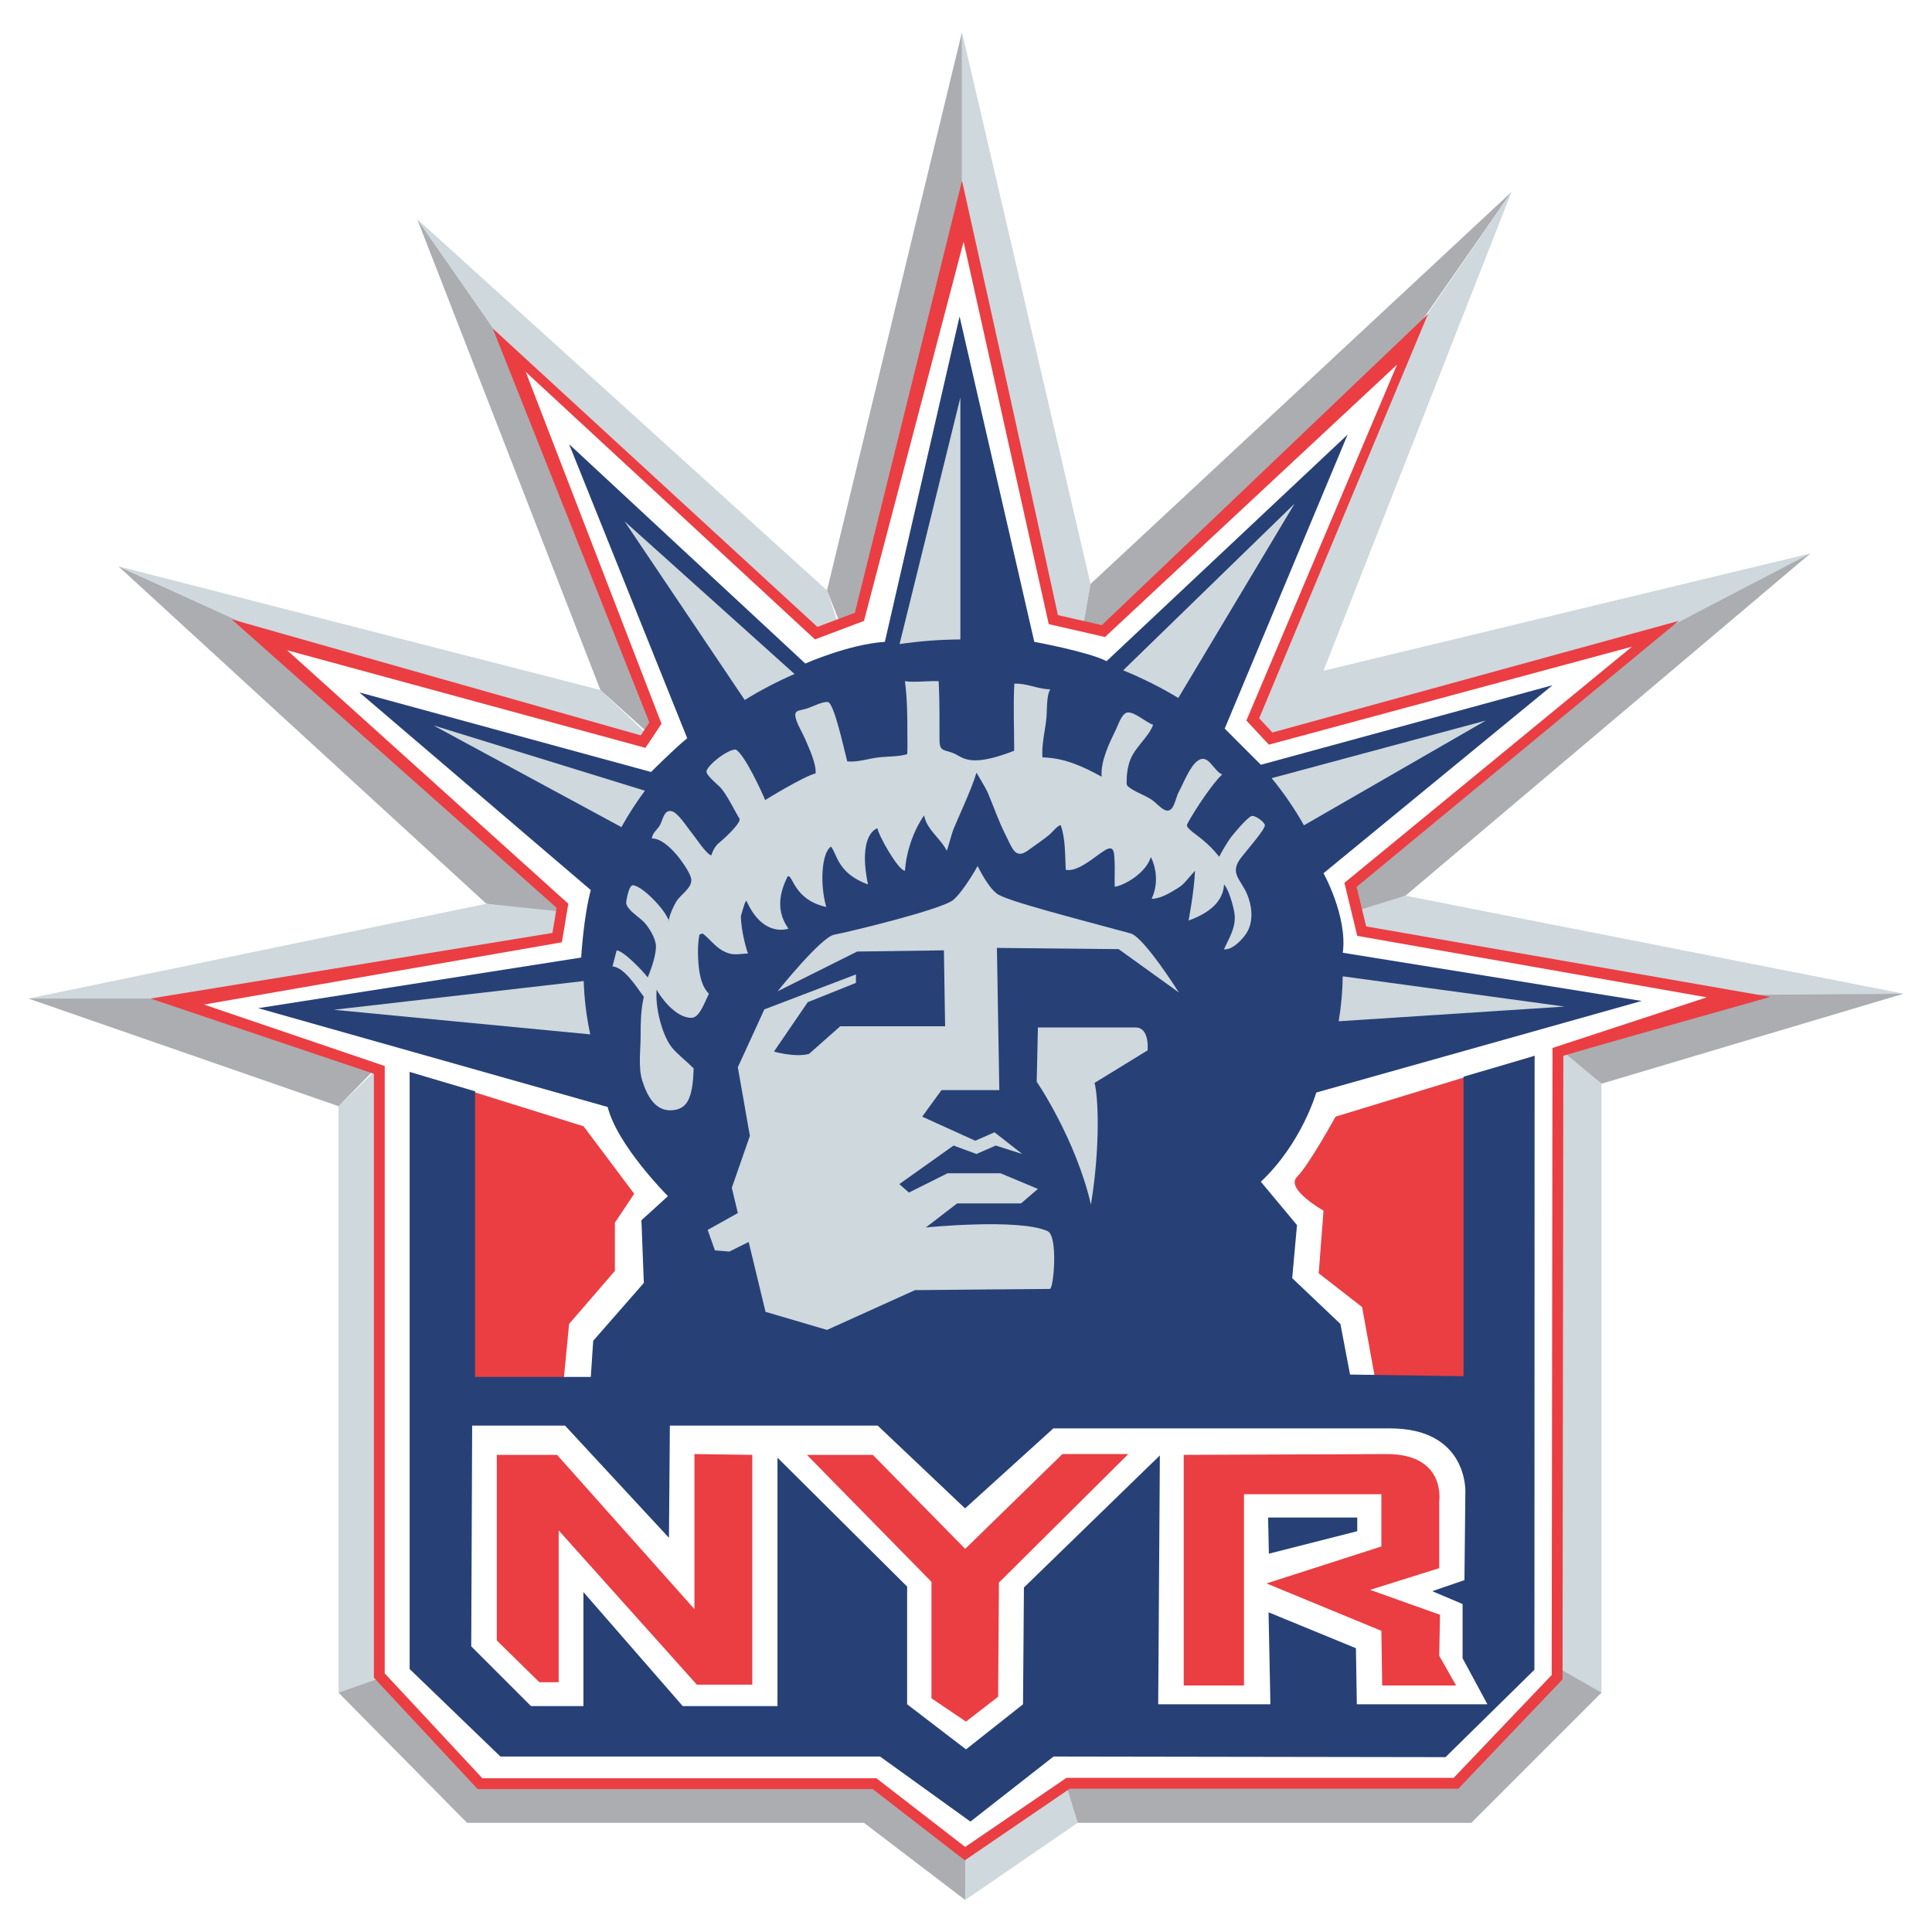 <?xml version="1.0" encoding="utf-8"?>
<!-- Generator: Adobe Illustrator 13.0.0, SVG Export Plug-In . SVG Version: 6.00 Build 14948)  -->
<!DOCTYPE svg PUBLIC "-//W3C//DTD SVG 1.0//EN" "http://www.w3.org/TR/2001/REC-SVG-20010904/DTD/svg10.dtd">
<svg version="1.0" id="Layer_1" xmlns="http://www.w3.org/2000/svg" xmlns:xlink="http://www.w3.org/1999/xlink" x="0px" y="0px"
	 width="192.756px" height="192.756px" viewBox="0 0 192.756 192.756" enable-background="new 0 0 192.756 192.756"
	 xml:space="preserve">
<g>
	<polygon fill-rule="evenodd" clip-rule="evenodd" fill="#FFFFFF" points="0,0 192.756,0 192.756,192.756 0,192.756 0,0 	"/>
	<polygon fill-rule="evenodd" clip-rule="evenodd" fill="#ABADB0" points="11.812,56.5 48.524,90.166 57.181,91.448 24.156,62.111 
		11.812,56.5 	"/>
	<polygon fill-rule="evenodd" clip-rule="evenodd" fill="#CED8DD" points="11.812,56.5 59.907,68.844 65.998,74.615 24.156,62.111 
		11.812,56.5 	"/>
	<polygon fill-rule="evenodd" clip-rule="evenodd" fill="#ABADB0" points="59.907,68.844 41.63,21.872 49.807,33.575 69.525,77.501 
		59.907,68.844 	"/>
	<polygon fill-rule="evenodd" clip-rule="evenodd" fill="#CED8DD" points="41.63,21.872 52.532,37.583 81.229,65.157 84.114,63.714 
		82.511,58.904 41.63,21.872 	"/>
	<polygon fill-rule="evenodd" clip-rule="evenodd" fill="#ABADB0" points="95.977,3.195 95.977,20.269 87.641,63.554 84.595,64.195 
		82.511,58.904 95.977,3.195 	"/>
	<polygon fill-rule="evenodd" clip-rule="evenodd" fill="#CED8DD" points="95.977,3.195 108.802,58.263 107.039,68.684 
		95.977,19.627 95.977,3.195 	"/>
	<path fill-rule="evenodd" clip-rule="evenodd" fill="#ABADB0" d="M108.802,58.263l42.003-39.116c0,0-31.102,44.728-32.224,46.17
		s-10.901-0.642-10.901-0.642L108.802,58.263L108.802,58.263z"/>
	<polygon fill-rule="evenodd" clip-rule="evenodd" fill="#CED8DD" points="150.805,19.147 132.048,66.92 180.623,55.217 
		159.942,66.439 119.062,80.708 135.896,40.789 150.805,19.147 	"/>
	<polygon fill-rule="evenodd" clip-rule="evenodd" fill="#ABADB0" points="180.623,55.217 140.224,89.364 133.491,91.769 
		131.086,87.921 161.866,64.997 180.623,55.217 	"/>
	<polygon fill-rule="evenodd" clip-rule="evenodd" fill="#CED8DD" points="129.804,92.57 140.224,89.364 189.921,99.143 
		165.954,99.463 129.804,92.57 	"/>
	<polygon fill-rule="evenodd" clip-rule="evenodd" fill="#ABADB0" points="154.491,103.953 159.782,108.121 189.921,99.143 
		168.6,99.305 154.491,103.953 	"/>
	<polygon fill-rule="evenodd" clip-rule="evenodd" fill="#CED8DD" points="159.782,108.121 152.889,102.35 152.729,166.635 
		159.782,168.879 159.782,108.121 	"/>
	<polygon fill-rule="evenodd" clip-rule="evenodd" fill="#ABADB0" points="105.916,176.895 107.52,181.865 146.797,181.865 
		159.782,168.879 150.805,163.75 105.916,176.895 	"/>
	<polygon fill-rule="evenodd" clip-rule="evenodd" fill="#CED8DD" points="96.298,182.508 96.298,189.561 107.52,181.865 
		104.954,173.369 96.298,182.508 	"/>
	<polygon fill-rule="evenodd" clip-rule="evenodd" fill="#ABADB0" points="33.775,168.879 41.47,164.23 59.746,172.086 
		94.374,174.971 96.298,181.064 96.298,189.561 86.198,181.865 46.601,181.865 33.775,168.879 	"/>
	<polygon fill-rule="evenodd" clip-rule="evenodd" fill="#CED8DD" points="33.775,168.879 33.775,110.365 42.913,101.549 
		42.913,165.674 33.775,168.879 	"/>
	<polygon fill-rule="evenodd" clip-rule="evenodd" fill="#ABADB0" points="2.834,99.625 34.737,99.463 42.432,101.549 
		33.775,110.365 2.834,99.625 	"/>
	<polygon fill-rule="evenodd" clip-rule="evenodd" fill="#CED8DD" points="2.834,99.625 48.524,90.166 59.265,91.288 43.234,99.625 
		2.834,99.625 	"/>
	<path fill-rule="evenodd" clip-rule="evenodd" fill="#EA3E43" d="M85.293,61.135c-0.714,0.269-2.906,1.096-3.741,1.411
		c-0.949-0.878-32.388-29.772-32.388-29.772s15.23,38.288,15.622,39.304c-0.269,0.403-0.521,0.781-0.86,1.29
		C62.485,72.973,23.114,61.79,23.114,61.79s31.568,28.013,32.421,28.782c-0.107,0.646-0.286,1.714-0.417,2.506
		c-1.448,0.252-40.099,6.546-40.099,6.546s20.933,7.049,22.284,7.508c0,1.51,0,60.248,0,60.248l10.35,11.117c0,0,38.693,0,39.418,0
		c0.547,0.424,9.188,7.109,9.188,7.109s9.951-6.793,10.474-7.148c0.657,0,38.765,0,38.765,0l10.398-10.908
		c0,0,0.077-60.686,0.079-62.213c1.348-0.441,20.642-5.875,20.642-5.875s-38.977-6.798-40.315-7.034
		c-0.217-0.892-0.747-3.081-0.956-3.942c1.012-0.831,32.134-26.536,32.134-26.536s-39.319,10.802-40.534,11.129
		c-0.419-0.45-0.877-0.94-1.32-1.415c0.527-1.247,16.845-40.334,16.845-40.334s-31.726,30.28-32.541,31.041
		c-0.787-0.18-3.468-0.793-4.385-1.003c-0.547-2.455-1.764-8.312-9.565-43.344C95.977,18.024,85.569,60.085,85.293,61.135
		L85.293,61.135z"/>
	<polygon fill-rule="evenodd" clip-rule="evenodd" fill="#FFFFFF" points="38.384,106.357 38.384,166.955 48.123,177.416 
		87.44,177.416 96.298,184.27 106.397,177.377 145.033,177.377 154.812,167.117 154.893,104.555 170.283,99.504 135.414,93.372 
		134.132,88.082 162.828,64.516 126.597,74.294 124.353,71.89 139.383,36.38 110.245,63.554 104.634,62.271 96.138,24.116 
		86.198,61.951 81.309,63.794 52.452,37.102 65.998,72.21 64.396,74.615 28.646,64.876 56.7,90.166 56.059,94.013 20.349,100.225 
		38.384,106.357 	"/>
	<polygon fill-rule="evenodd" clip-rule="evenodd" fill="#EA3E43" points="40.871,106.953 58.223,112.369 63.273,119.102 
		61.349,121.988 61.349,126.797 56.78,132.088 56.059,139.543 43.795,139.543 40.871,106.953 	"/>
	<path fill-rule="evenodd" clip-rule="evenodd" fill="#EA3E43" d="M153.106,105.346l-19.856,6.062c0,0-2.645,4.809-3.848,6.012
		c-1.202,1.201,2.646,3.365,2.646,3.365l-0.48,6.252l4.328,3.367l1.442,7.936l12.023,1.203L153.106,105.346L153.106,105.346z"/>
	<path fill-rule="evenodd" clip-rule="evenodd" fill="#274177" d="M146.016,137.305l-11.322-0.166l-0.962-5.051l-4.81-4.568
		l0.48-5.291l-3.606-4.328c4.088-3.848,5.53-8.898,5.53-8.898l32.464-9.137l-29.818-4.81c0.481-3.607-1.924-7.935-1.924-7.935
		l22.845-18.757l-29.097,7.936c-1.202-1.203-3.607-3.607-3.607-3.607l12.265-29.337l-24.048,22.604
		c-1.924-0.962-7.214-1.924-7.214-1.924l-7.455-32.464l-7.454,32.464c-3.607,0.24-7.936,2.164-7.936,2.164L56.78,44.316
		l11.783,29.337c-1.202,0.962-3.607,3.367-3.607,3.367l-29.097-7.936l23.085,19.719c-0.721,2.645-0.961,6.733-0.961,6.733
		l-32.223,5.05l34.868,9.859c0.962,3.848,6.012,8.896,6.012,8.896l-2.645,2.406l0.24,6.252l-5.05,5.771l-0.241,3.607H47.402v-28.496
		l-6.532-1.93v59.568l9.056,8.73h37.875l9.018,6.492l8.296-6.492l39.104,0.062l8.87-8.719l0.018-61.25l-7.091,2.08V137.305
		L146.016,137.305z"/>
	<path fill-rule="evenodd" clip-rule="evenodd" fill="#CED8DD" d="M70.607,122.709l3.006-1.684l-0.601-2.523l1.804-5.172
		l-1.203-6.852l2.646-5.771l9.138-3.488v0.842l-4.81,1.924l-3.367,4.93c0,0,2.044,0.602,3.487,0.24l3.126-2.766h10.46l-0.121-7.574
		l-8.657,0.12l-7.936,3.967c0,0,4.329-5.41,5.651-5.65c1.323-0.241,10.821-2.525,11.904-3.487c1.082-0.962,2.404-3.367,2.404-3.367
		s0.962,2.044,1.924,2.765c0.962,0.722,7.604,2.402,13.347,3.968c1.322,0.361,4.81,5.892,4.81,5.892l-6.012-4.329l-12.145-0.121
		l0.24,14.188h-5.771l-1.924,2.646l5.291,2.404l1.924-0.842l2.766,2.164l-2.646-0.842l-1.924,0.842l-2.284-0.842l-5.411,3.848
		l0.962,0.842l3.847-1.924h5.29l3.729,1.562l-1.684,1.443h-6.373l-3.126,2.404c0,0,9.225-0.936,12.144,0.361
		c1.083,0.48,0.602,5.771,0.24,5.771c-1.322,0-13.466,0.119-13.466,0.119l-8.777,3.969l-6.132-1.805l-1.684-6.973l-1.924,0.961
		l-1.443-0.119L70.607,122.709L70.607,122.709z"/>
	<path fill-rule="evenodd" clip-rule="evenodd" fill="#CED8DD" d="M103.553,102.51l-0.121,5.41c0,0,3.899,5.715,5.411,12.264
		c0.962-5.891,0.722-10.82,0.36-12.143l5.291-3.246c0,0,0.24-2.285-1.203-2.285C111.849,102.51,103.553,102.51,103.553,102.51
		L103.553,102.51z"/>
	<path fill-rule="evenodd" clip-rule="evenodd" fill="#CED8DD" d="M156.095,100.426l-22.13-3.018
		c-0.021,1.521-0.159,3.02-0.407,4.484L156.095,100.426L156.095,100.426z"/>
	<path fill-rule="evenodd" clip-rule="evenodd" fill="#CED8DD" d="M148.239,71.89l-21.365,5.747
		c1.215,1.481,2.293,3.055,3.221,4.705L148.239,71.89L148.239,71.89z"/>
	<path fill-rule="evenodd" clip-rule="evenodd" fill="#CED8DD" d="M129.162,50.248L112.06,66.879c1.927,0.786,3.767,1.709,5.5,2.756
		L129.162,50.248L129.162,50.248z"/>
	<path fill-rule="evenodd" clip-rule="evenodd" fill="#CED8DD" d="M95.817,39.667l-6.068,24.594
		c1.975-0.292,4.002-0.451,6.068-0.464V39.667L95.817,39.667z"/>
	<path fill-rule="evenodd" clip-rule="evenodd" fill="#CED8DD" d="M62.311,52.011l11.99,17.827c1.572-0.971,3.233-1.839,4.97-2.595
		L62.311,52.011L62.311,52.011z"/>
	<path fill-rule="evenodd" clip-rule="evenodd" fill="#CED8DD" d="M43.234,72.371l18.764,10.151c0.695-1.257,1.48-2.469,2.345-3.632
		L43.234,72.371L43.234,72.371z"/>
	<path fill-rule="evenodd" clip-rule="evenodd" fill="#CED8DD" d="M33.294,100.746l25.596,2.453c-0.375-1.73-0.598-3.506-0.653-5.32
		L33.294,100.746L33.294,100.746z"/>
	<path fill-rule="evenodd" clip-rule="evenodd" fill="#ABADB0" d="M100.941,75.099c0.002-0.001,0.004-0.001,0.006-0.002
		C100.951,75.095,100.948,75.096,100.941,75.099L100.941,75.099z"/>
	<path fill-rule="evenodd" clip-rule="evenodd" fill="#CED8DD" d="M123.774,85.639c0.57-0.764,2.502-2.928,2.422-3.329
		c-0.064-0.324-1.042-1.042-1.362-0.882c-0.487,0.243-1.683,1.666-2.004,2.084c-0.332,0.432-0.95,1.485-1.19,1.964
		c-0.56-0.691-0.938-1.085-1.695-1.724c-0.524-0.442-1.604-1.122-1.523-1.443c0.086-0.342,2.245-3.848,3.513-5.036
		c-0.914-0.417-1.389-2.152-2.455-1.36c-0.799,0.593-1.399,2.227-1.879,3.109c-0.232,0.429-0.396,1.32-0.722,1.666
		c-0.586,0.623-1.344-0.474-1.956-0.886c-0.645-0.434-1.418-0.688-2.059-1.105c-0.552-0.36-0.456-0.366-0.452-0.958
		c0.005-0.649,0.149-1.47,0.419-2.083c0.538-1.225,1.8-2.172,2.214-3.351c-0.687-0.205-1.845-1.309-2.552-1.22
		c-0.566,0.072-0.919,1.208-1.143,1.667c-0.642,1.318-1.58,3.215-1.436,4.74c-1.904-1.041-3.687-1.87-5.909-1.929
		c-0.1-1.253,0.271-2.669,0.393-3.916c0.08-0.818-0.012-2.221,0.386-2.872c-1.242-0.011-2.328-0.623-3.584-0.563
		c-0.121,2.21-0.017,4.469-0.013,6.688c-3.899,1.521-4.885,0.888-5.69,0.434c-1.184-0.67-1.763-0.147-1.763-1.527
		c0-1.869,0.014-3.985-0.081-5.847c-0.999-0.052-2.377,0.153-3.367,0c0.241,1.924,0.241,3.573,0.241,5.072
		c0,0.734,0.026,1.48-0.012,2.21c-0.799,0.255-1.942,0.22-2.793,0.315c-1.044,0.115-2.129,0.508-3.192,0.408
		c-0.386-1.483-1.329-5.854-1.938-5.921c-0.548-0.06-1.472,0.438-2.018,0.622c-0.875,0.293-1.417,0.109-1.166,1.044
		c0.176,0.656,0.651,1.377,0.919,2.021c0.412,0.989,1.102,2.392,1.048,3.433c-1.155,0.263-5.036,2.659-5.036,2.659
		c-0.257-0.661-2.112-4.708-2.966-5.05c-0.902,0.068-2.726,1.523-2.886,2.164c-0.093,0.371,1.097,1.325,1.362,1.604
		c0.648,0.679,1.421,2.312,1.924,3.126c0.235,0.382-1.483,1.981-1.996,2.391c-0.427,0.341-0.634,0.773-0.825,1.292
		c-0.589-0.256-1.515-1.749-1.986-2.315c-0.411-0.493-1.336-1.995-1.988-2.11c-0.755-0.133-0.834,0.897-1.161,1.446
		c-0.241,0.406-0.792,0.805-0.769,1.288c0.857-0.027,1.797,0.881,2.312,1.451c0.478,0.529,1.567,2.002,1.607,2.649
		c0.055,0.896-1.102,1.492-1.527,2.245c-0.35,0.619-0.591,1.197-0.725,1.79c0.004,0.008,0.009,0.017,0.013,0.025
		c0,0-0.147,0.573-0.013-0.025c-0.21-0.442-0.479-0.86-0.797-1.248c-0.565-0.69-1.809-2.018-2.725-2.225
		c-0.492-0.111-0.729,1.744-0.726,1.759c0.104,0.729,1.261,1.372,1.782,1.919c0.499,0.525,1.151,1.596,1.19,2.333
		c0.048,0.907-0.47,2.352-0.817,3.191c-0.387-0.546-2.42-2.689-3.101-2.698l-0.413,1.59c1.191,0.123,2.327,1.959,3.129,3.04
		l-0.003,0.006c-0.298,1.25-0.32,2.6-0.32,3.93c0,1.387-0.254,3.092,0.158,4.406c0.465,1.48,1.291,3.148,3.048,2.967
		c1.273-0.131,2.004-0.881,2.084-4.168c-0.882-0.883-1.745-1.52-2.227-2.16c-0.976-1.297-1.632-4.066-1.46-5.695
		c0.316,0.643,1.844,2.807,3.447,2.807c0.739,0,1.156-1.082,1.763-2.406c-0.48-0.48-0.796-1.164-0.966-2.324
		c-0.14-0.961-0.204-2.593,0.031-3.591c0.104-0.022,0.205-0.051,0.299-0.095c0.637,0.457,1.193,1.24,1.92,1.667
		c1.12,0.657,1.697,0.337,2.619,0.336c-0.041-0.012-0.716-2.199-0.71-3.747c0.23-0.802,0.474-1.682,0.574-1.463
		c1.683,3.688,4.168,2.725,4.168,2.725c-1.202-1.683-0.962-3.447-0.08-5.21c0.535-0.254,0.561,2.325,3.848,3.046
		c-0.721-2.645-0.35-5.556,0.481-6.012c0.641,0.802,0.641,2.646,3.687,3.767c-1.042-5.05,0.902-5.612,0.948-5.597
		c0.093,0.695,2.071,4.213,2.739,4.234c0.241-3.286,1.894-5.514,1.913-5.519c0.271,1.437,1.647,2.283,2.256,3.514
		c0.066-0.053,0.499-1.697,0.644-2.074c0.288-0.75,1.892-4.176,2.322-5.701c-0.01-0.019,0.893,1.442,1.142,2.025
		c0.576,1.348,1.074,2.823,1.739,4.131c0.216,0.422,0.645,1.424,0.945,1.703c0.578,0.538,1.185-0.018,1.723-0.401
		c0.564-0.402,1.137-0.803,1.665-1.226c0.365-0.293,0.828-0.941,1.188-1.008c0.492,1.394,0.429,2.964,0.507,4.462
		c1.232,0.238,2.85-1.292,3.834-1.908c1.017-0.637,0.995,0.136,1.044,1.18c0.037,0.802-0.031,1.615,0.012,2.413
		c0.912-0.108,3.114-1.352,3.596-2.955c0.026,0.006,1.092,1.998,0.08,4.167c0.929-0.034,1.752-0.554,2.564-1.042
		c0.707-0.425,0.882-0.802,1.764-1.764c-0.08,2.084-0.642,4.97-0.642,4.97c2.759-0.999,3.472-2.39,3.541-3.605
		c0.478,0.498,0.928,2.189,1.028,2.804c0.229,1.413-0.508,2.495-1.034,3.671c0.868,0.103,2.01-1.131,2.377-1.844
		c0.578-1.123,0.397-2.56-0.078-3.672C123.782,87.721,122.663,87.125,123.774,85.639L123.774,85.639z"/>
	<path fill-rule="evenodd" clip-rule="evenodd" fill="#FFFFFF" d="M145.923,165.449v-5.414l-3.027-1.283l3.211-1.102l0.092-8.809
		c0,0,0.275-6.33-7.523-6.33h-33.581l-8.809,7.982l-8.716-8.258H66.833l-0.091,11.193l-10.368-11.193h-9.267l-0.092,22.021
		l5.964,5.963h5.23v-11.377l9.909,11.377h9.451V145.43l12.937,12.863v11.744l5.872,4.496l5.688-4.496l0.092-11.652l13.562-13.178
		l-0.165,24.83h11.193l-0.184-9.176l8.717,3.58l0.091,5.596H148.4L145.923,165.449L145.923,165.449z"/>
	<polygon fill-rule="evenodd" clip-rule="evenodd" fill="#EA3E43" points="49.566,145.152 55.578,145.152 69.285,160.543 
		69.285,145.072 75.056,145.152 75.056,168.078 69.525,168.078 55.739,152.688 55.739,167.838 53.814,167.838 49.566,163.67 
		49.566,145.152 	"/>
	<polygon fill-rule="evenodd" clip-rule="evenodd" fill="#EA3E43" points="80.507,145.152 87.08,145.152 96.298,154.531 
		105.997,145.072 112.569,145.072 99.664,157.898 99.584,169.281 96.378,171.766 92.931,169.441 92.931,157.818 80.507,145.152 	"/>
	<path fill-rule="evenodd" clip-rule="evenodd" fill="#EA3E43" d="M118.101,145.152v23.006h6.012v-19.076h13.707v5.209
		l-11.463,3.688l11.463,4.729l0.08,5.451h7.375l-1.684-2.965l0.079-4.088l-6.973-2.486l6.894-2.164v-6.652
		c0,0,0.721-4.73-5.211-4.73L118.101,145.152L118.101,145.152z"/>
	<polygon fill-rule="evenodd" clip-rule="evenodd" fill="#274177" points="126.518,151.406 126.597,155.012 135.414,152.768 
		135.414,151.406 126.518,151.406 	"/>
</g>
</svg>
